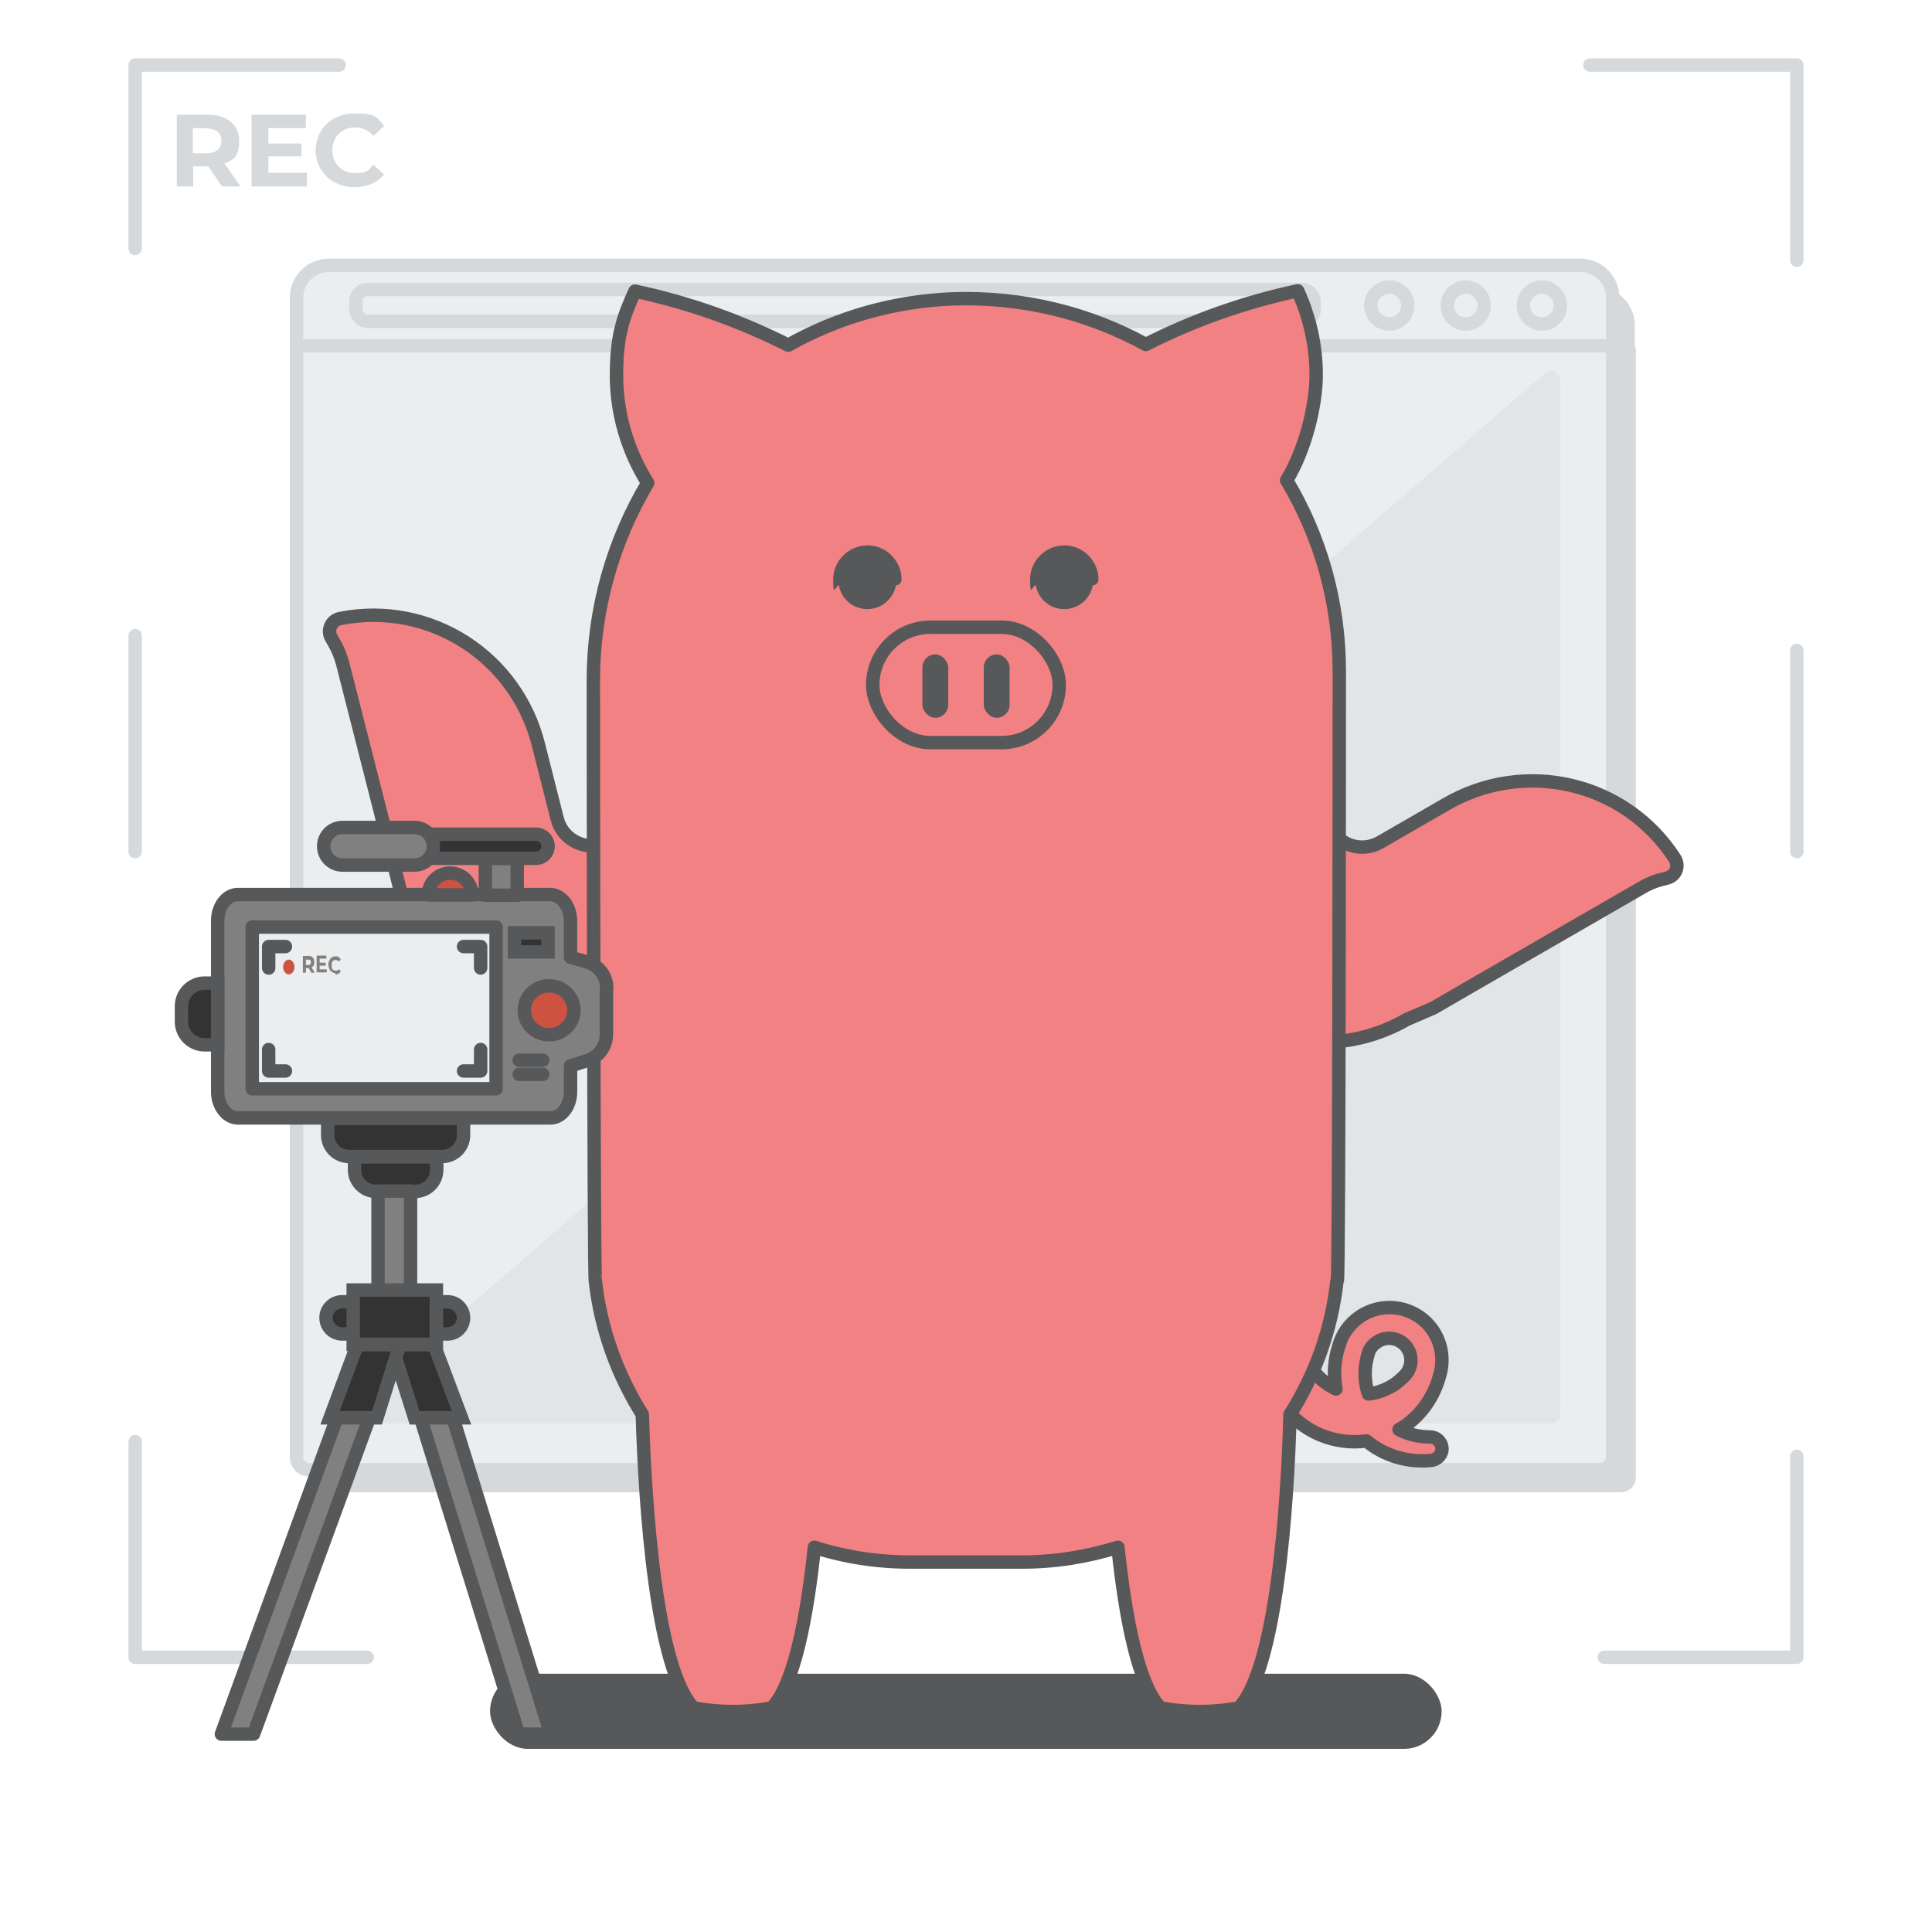 <?xml version="1.0" encoding="UTF-8"?>
<svg xmlns="http://www.w3.org/2000/svg" version="1.1" xmlns:xlink="http://www.w3.org/1999/xlink" viewBox="0 0 576 576">
  <!-- Generator: Adobe Illustrator 29.4.0, SVG Export Plug-In . SVG Version: 2.1.0 Build 152)  -->
  <defs>
    <style>
      .st0, .st1, .st2, .st3, .st4, .st5, .st6, .st7 {
        stroke-linecap: round;
        stroke-linejoin: round;
      }

      .st0, .st1, .st2, .st3, .st4, .st5, .st6, .st7, .st8 {
        stroke-width: 4px;
      }

      .st0, .st1, .st3, .st4, .st5, .st8 {
        stroke: #575859;
      }

      .st0, .st2, .st9, .st7 {
        fill: none;
      }

      .st1 {
        fill: #f28183;
      }

      .st2 {
        stroke: #c8e5f1;
      }

      .st3, .st10 {
        fill: #cd5242;
      }

      .st4, .st11 {
        fill: gray;
      }

      .st12 {
        fill: #575859;
      }

      .st5, .st6 {
        fill: #ebedee;
      }

      .st13 {
        opacity: .4;
      }

      .st13, .st14 {
        fill: #d6d9db;
      }

      .st6, .st7 {
        stroke: #d6d9db;
      }

      .st8 {
        fill: #333;
        stroke-miterlimit: 10;
      }

      .st15 {
        clip-path: url(#clippath);
      }

      .st16 {
        opacity: .5;
      }
    </style>
    <clipPath id="clippath">
      <path class="st9" d="M-176.9,225.9l18.8,14.7h0c2.8,2.2,5.3,4.6,7.5,7.2,1.1,1.3,2.1,2.6,3.1,4,8.1,11.7,10.9,26.3,7.9,40.1-.9,4-2.3,8-4.2,11.8-1.5,3-3.4,6-5.5,8.8l-.9,1.5-3.6,5.9-6,7.6-.6.8-8.4,10.8c-3.6-4.4-16.1-16.2-48.1-20,.4-.7.9-1.4,1.4-2,0,0,.1-.2.2-.2.5-.7,1-1.4,1.5-2,0,0,0,0,0,0l1.3-1.7,12.4-15.9c1.3-1.6,2-3.5,2.2-5.4,0-.3,0-.6,0-.9,0-.8,0-1.5-.2-2.3,0-.4-.2-.8-.3-1.2-.1-.4-.3-.8-.5-1.2-.5-1-1.1-2-2-2.9-.2-.2-.5-.5-.7-.7-.1-.1-.3-.2-.4-.4l-13.6-9.8,38.5-46.6Z"/>
    </clipPath>
  </defs>
  <g id="BGs">
    <g>
      <g>
        <g>
          <path class="st14" d="M487.4,103.5v-6.5c0-6.3-5.1-11.4-11.4-11.4H106.6c-6.3,0-11.4,5.1-11.4,11.4v343.5c0,2.4,2,4.4,4.4,4.4h383.7c2.4,0,4.4-2,4.4-4.4V103.5h-.1Z"/>
          <path class="st6" d="M88.4,96.8h392.4v337.6c0,2.1-1.7,3.8-3.8,3.8H92.2c-2.1,0-3.8-1.7-3.8-3.8V96.8h0Z"/>
          <path class="st6" d="M98.1,79.1h373c5.4,0,9.7,4.3,9.7,9.7v14.3H88.4v-14.3c0-5.4,4.3-9.7,9.7-9.7Z"/>
          <g>
            <circle class="st6" cx="459.7" cy="91.1" r="5.5"/>
            <circle class="st6" cx="437" cy="91.1" r="5.5"/>
            <circle class="st6" cx="414.2" cy="91.1" r="5.5"/>
          </g>
          <rect class="st6" x="106.1" y="86.3" width="285.7" height="9.5" rx="3.5" ry="3.5"/>
        </g>
        <path class="st13" d="M462.3,424.4H107c-2.8,0-3.9-3.7-1.5-5.2L460.9,111c1.9-1.2,4.3.2,4.3,2.4v308.2c0,1.5-1.3,2.8-2.8,2.8Z"/>
      </g>
      <g>
        <path class="st14" d="M66.2,55.6l-4.1-6h-4.5v6h-4.9v-21.4h9.3c5.7,0,9.3,3,9.3,7.8s-1.6,5.6-4.4,6.7l4.8,6.9h-5.3ZM61.5,38.2h-4v7.5h4c3,0,4.5-1.4,4.5-3.7s-1.5-3.7-4.5-3.7Z"/>
        <path class="st14" d="M91.5,51.6v4h-16.5v-21.4h16.2v4h-11.2v4.6h9.9v3.8h-9.9v4.9h11.6Z"/>
        <path class="st14" d="M94.1,44.9c0-6.4,4.9-11.1,11.6-11.1s6.8,1.3,8.8,3.8l-3.2,2.9c-1.4-1.6-3.2-2.5-5.4-2.5-4,0-6.8,2.8-6.8,6.8s2.8,6.8,6.8,6.8,3.9-.9,5.4-2.5l3.2,2.9c-2,2.5-5.1,3.8-8.8,3.8-6.6,0-11.6-4.6-11.6-11.1Z"/>
      </g>
      <g>
        <polyline class="st7" points="40.3 74.1 40.3 19.4 101.1 19.4"/>
        <line class="st7" x1="40.3" y1="253.9" x2="40.3" y2="189.5"/>
        <line class="st7" x1="535.7" y1="193.9" x2="535.7" y2="253.9"/>
        <polyline class="st7" points="109.5 494.1 40.3 494.1 40.3 429.8"/>
        <polyline class="st7" points="535.7 434.2 535.7 494.1 478.3 494.1"/>
        <polyline class="st7" points="474 19.4 535.7 19.4 535.7 77.6"/>
      </g>
    </g>
  </g>
  <g id="Shadow">
    <rect class="st12" x="146.1" y="499" width="283.7" height="22.4" rx="11.2" ry="11.2"/>
  </g>
  <g id="Layer_1">
    <g class="st15">
      <g class="st16">
        <line class="st2" x1="-.8" y1="318.7" x2="-321.7" y2="171.8"/>
      </g>
    </g>
    <g>
      <path class="st1" d="M380.6,415.9c.4.7,1,1.9,1.7,2.8,5.9,8.3,15.7,12.2,25.1,10.9,5.4,4.5,12.4,6.5,19.3,5.8,1.9-.2,3.4-1.9,3.2-3.8-.2-1.8-1.7-3.2-3.6-3.2-3.2,0-6.3-.7-9.2-2.2.6-.4,1.2-.7,1.8-1.1,5.2-3.7,8.6-8.9,10.2-14.6,1.5-4.6.9-9.8-2-14-5-7.1-14.8-8.8-21.9-3.8-3.1,2.2-5.2,5.3-6.1,8.8-1.3,4-1.6,8.4-.8,12.6-2.6-1.2-5-3.1-6.9-5.6h0M408,415.6c-1.4-4-1.3-8.3,0-12.3h0c.4-1.2,1.2-2.3,2.4-3.1,2.9-2.1,7-1.4,9.1,1.6,1.9,2.8,1.4,6.5-1.1,8.7-.7.7-1.5,1.4-2.3,2-2.5,1.7-5.3,2.8-8.1,3.1Z"/>
      <g>
        <g>
          <path class="st1" d="M390.6,236.5l6.2,10.7c3,5.1,9.5,6.9,14.7,3.9l19.4-11.2c23.5-13.8,53.6-6.9,68.4,16,1.5,2.3.3,5.3-2.4,5.9l-1.5.4c-2.1.5-4.2,1.4-6,2.5l-52.7,30.4-9.3,5.4-7.9,3.4c-24.6,14.2-56.1,5.7-70.3-18.9l-15.6-27"/>
          <path class="st1" d="M191.1,248.8l-12,3c-5.7,1.5-11.6-2-13-7.8l-5.5-21.7c-6.5-26.5-32.4-43.2-59.2-37.9-2.6.5-4,3.5-2.6,5.8l.8,1.4c1.1,1.9,1.9,3.9,2.5,6l15,58.9,2.6,10.4,3.1,8.1c7,27.5,35,44.2,62.6,37.2l30.2-7.7"/>
        </g>
        <path class="st1" d="M398.6,381.9c-1.6,14.5-6.5,28-14,39.8-.7,27.2-4.1,76.3-15.4,87.6,0,0-.2,0-.5,0-7.3,1.3-14.8,1.3-22.1,0-.3,0-.4,0-.5,0-6.7-6.7-10.6-27-12.8-48-9,2.8-18.6,4.4-28.5,4.4h-33.5c-9.9,0-19.5-1.5-28.5-4.4-2.2,21-6.1,41.2-12.8,48,0,0-.2,0-.5,0-7.3,1.3-14.8,1.3-22.1,0-.3,0-.4,0-.5,0-11.3-11.3-14.6-60.4-15.4-87.6-7.4-11.8-12.4-25.3-14-39.8-.5-.5-.6-179-.6-179,0-21.4,5.9-41.6,16.2-58.9-5.8-9.3-9.3-20.3-9.3-32.1s2-17.4,5.5-25.1c16.1,3.4,31.4,8.9,45.7,16.1,14.6-8.2,31.3-13.1,49.1-13.8,20.9-.7,40.6,4.3,57.5,13.6,14.2-7.2,29.4-12.6,45.3-16,3.5,7.7,5.5,16.1,5.5,25.1s-3.2,22.2-8.8,31.4c10,16.7,15.7,36.2,15.7,57,0,0,0,182.2-.6,181.6Z"/>
        <g>
          <path class="st12" d="M258.6,162.6c-5.6,0-10.2,4.6-10.2,10.2s.7,1.7,1.7,1.7c.7,4.1,4.3,7.1,8.5,7.1s7.8-3.1,8.5-7.1c.9,0,1.7-.8,1.7-1.7,0-5.6-4.6-10.2-10.2-10.2Z"/>
          <path class="st12" d="M327.5,172.8c0-5.6-4.6-10.2-10.2-10.2s-10.2,4.6-10.2,10.2.7,1.7,1.7,1.7c.7,4.1,4.3,7.1,8.5,7.1s7.8-3.1,8.5-7.1c.9,0,1.7-.8,1.7-1.7Z"/>
        </g>
        <rect class="st1" x="260.2" y="187" width="55.6" height="34.4" rx="17.2" ry="17.2"/>
        <g>
          <rect class="st12" x="275" y="195.1" width="7.7" height="18.9" rx="3.9" ry="3.9"/>
          <rect class="st12" x="293.3" y="195.1" width="7.7" height="18.9" rx="3.9" ry="3.9"/>
        </g>
      </g>
      <g>
        <g>
          <g>
            <path class="st4" d="M180.8,294.7v13.7c0,3.5-2.2,6.6-5.5,7.7l-5.2,1.7v7.7c0,4.3-2.7,7.8-6,7.8h-93.1c-.3,0-1.4,0-2.7-.8-.5-.3-1.1-.8-1.6-1.5-1.1-1.4-1.8-3.3-1.8-5.5v-51c0-4.3,2.7-7.8,6-7.8h93.1c2.5,0,4.7,2,5.6,4.8.3.9.5,1.9.5,3v10.9l4.9,1.4c3.5,1,5.9,4.2,5.9,7.8Z"/>
            <rect class="st5" x="75.2" y="276.4" width="72.7" height="48.2"/>
            <g>
              <path class="st8" d="M97.6,333.4h40.6v5c0,3.6-2.9,6.4-6.4,6.4h-27.7c-3.6,0-6.4-2.9-6.4-6.4v-5h0Z"/>
              <path class="st8" d="M105.7,344.9h24.5v3.9c0,3.5-2.9,6.4-6.4,6.4h-11.7c-3.5,0-6.4-2.9-6.4-6.4v-3.9h0Z"/>
            </g>
          </g>
          <path class="st8" d="M64.9,293.2v18.3h-3.9c-3.8,0-6.9-3.1-6.9-6.9v-4.6c0-3.8,3.1-6.9,6.9-6.9h3.9Z"/>
          <path class="st3" d="M140.7,266.8h-13c0-3.6,2.9-6.5,6.5-6.5h0c3.6,0,6.5,2.9,6.5,6.5h0Z"/>
          <rect class="st4" x="144.7" y="255.9" width="9.5" height="11"/>
          <path class="st8" d="M159.8,255.9h-32v-7.2h32c2,0,3.6,1.6,3.6,3.6h0c0,2-1.6,3.6-3.6,3.6Z"/>
          <g>
            <polyline class="st0" points="80.1 288.6 80.1 282.2 85.1 282.2"/>
            <polyline class="st0" points="143.3 312.9 143.3 319.3 138.2 319.3"/>
          </g>
          <g>
            <polyline class="st0" points="143.3 288.6 143.3 282.2 138.2 282.2"/>
            <polyline class="st0" points="80.1 312.9 80.1 319.3 85.1 319.3"/>
          </g>
          <g>
            <path class="st11" d="M90.3,290v-5h1.7c.3,0,.6,0,.9.2.3.1.4.4.6.6.1.3.2.6.2,1s0,.7-.2,1c-.1.3-.3.5-.6.6-.3.1-.6.2-.9.2h-1.2l.4-.5v1.9h-.9ZM91.2,288.2l-.4-.5h1.1c.3,0,.5,0,.6-.2.1-.2.2-.4.2-.6s0-.5-.2-.6c-.1-.2-.3-.2-.6-.2h-1.1l.4-.6v2.8ZM92.8,290l-1-1.8h1l1,1.8h-1Z"/>
            <path class="st11" d="M95.3,289h2.1v.9h-3v-5h2.9v.9h-2v3.2ZM95.2,287h1.9v.9h-1.9v-.9Z"/>
            <path class="st11" d="M100,290.1c-.3,0-.6,0-.8-.2s-.5-.3-.7-.5c-.2-.2-.3-.5-.4-.8-.1-.3-.2-.7-.2-1s0-.7.2-1c.1-.3.3-.6.4-.8.2-.2.4-.4.7-.5.3-.1.5-.2.8-.2s.6,0,.9.2c.3.2.5.4.7.7l-.6.7c-.1-.2-.3-.3-.4-.4-.2,0-.3-.1-.5-.1s-.3,0-.5.1c-.2,0-.3.2-.4.3-.1.1-.2.3-.3.5,0,.2,0,.4,0,.7s0,.5,0,.7c0,.2.1.4.3.5.1.1.2.3.4.3.2,0,.3.1.5.1s.4,0,.5-.1c.2,0,.3-.2.4-.4l.6.7c-.2.3-.4.5-.7.7-.3.2-.6.2-.9.2Z"/>
          </g>
          <rect class="st8" x="153.4" y="278.1" width="10" height="5.7"/>
          <ellipse class="st3" cx="163.7" cy="301.2" rx="7.4" ry="7.3"/>
          <path class="st10" d="M87.8,288.3c0,1.2-.8,2.2-1.7,2.2s-1.7-1-1.7-2.2.8-2.2,1.7-2.2,1.7,1,1.7,2.2Z"/>
          <line class="st4" x1="154.8" y1="316.1" x2="161.8" y2="316.1"/>
          <line class="st4" x1="154.8" y1="320.3" x2="161.8" y2="320.3"/>
        </g>
        <path class="st4" d="M123.6,257.9h-21.5c-3.1,0-5.6-2.5-5.6-5.6h0c0-3.1,2.5-5.6,5.6-5.6h21.5c3.1,0,5.6,2.5,5.6,5.6h0c0,3.1-2.5,5.6-5.6,5.6Z"/>
        <g>
          <path class="st8" d="M133.4,397.7h-31.4c-2.7,0-4.8-2.2-4.8-4.8h0c0-2.7,2.2-4.8,4.8-4.8h31.4c2.7,0,4.8,2.2,4.8,4.8h0c0,2.7-2.2,4.8-4.8,4.8Z"/>
          <rect class="st4" x="99" y="368.9" width="37.1" height="9.7" transform="translate(491.3 256.1) rotate(90)"/>
          <polygon class="st4" points="154.6 517 118.6 400.9 128.3 400.9 164.2 517 154.6 517"/>
          <polygon class="st8" points="123.6 422.7 116.7 400.9 129.4 400.9 137.6 422.7 123.6 422.7"/>
          <polygon class="st4" points="75.6 517 118.1 400.9 108.4 400.9 66 517 75.6 517"/>
          <polygon class="st8" points="112.4 422.7 119.2 400.9 106.5 400.9 98.4 422.7 112.4 422.7"/>
          <rect class="st8" x="105.3" y="384.6" width="24.8" height="16.2"/>
        </g>
      </g>
    </g>
  </g>
</svg>